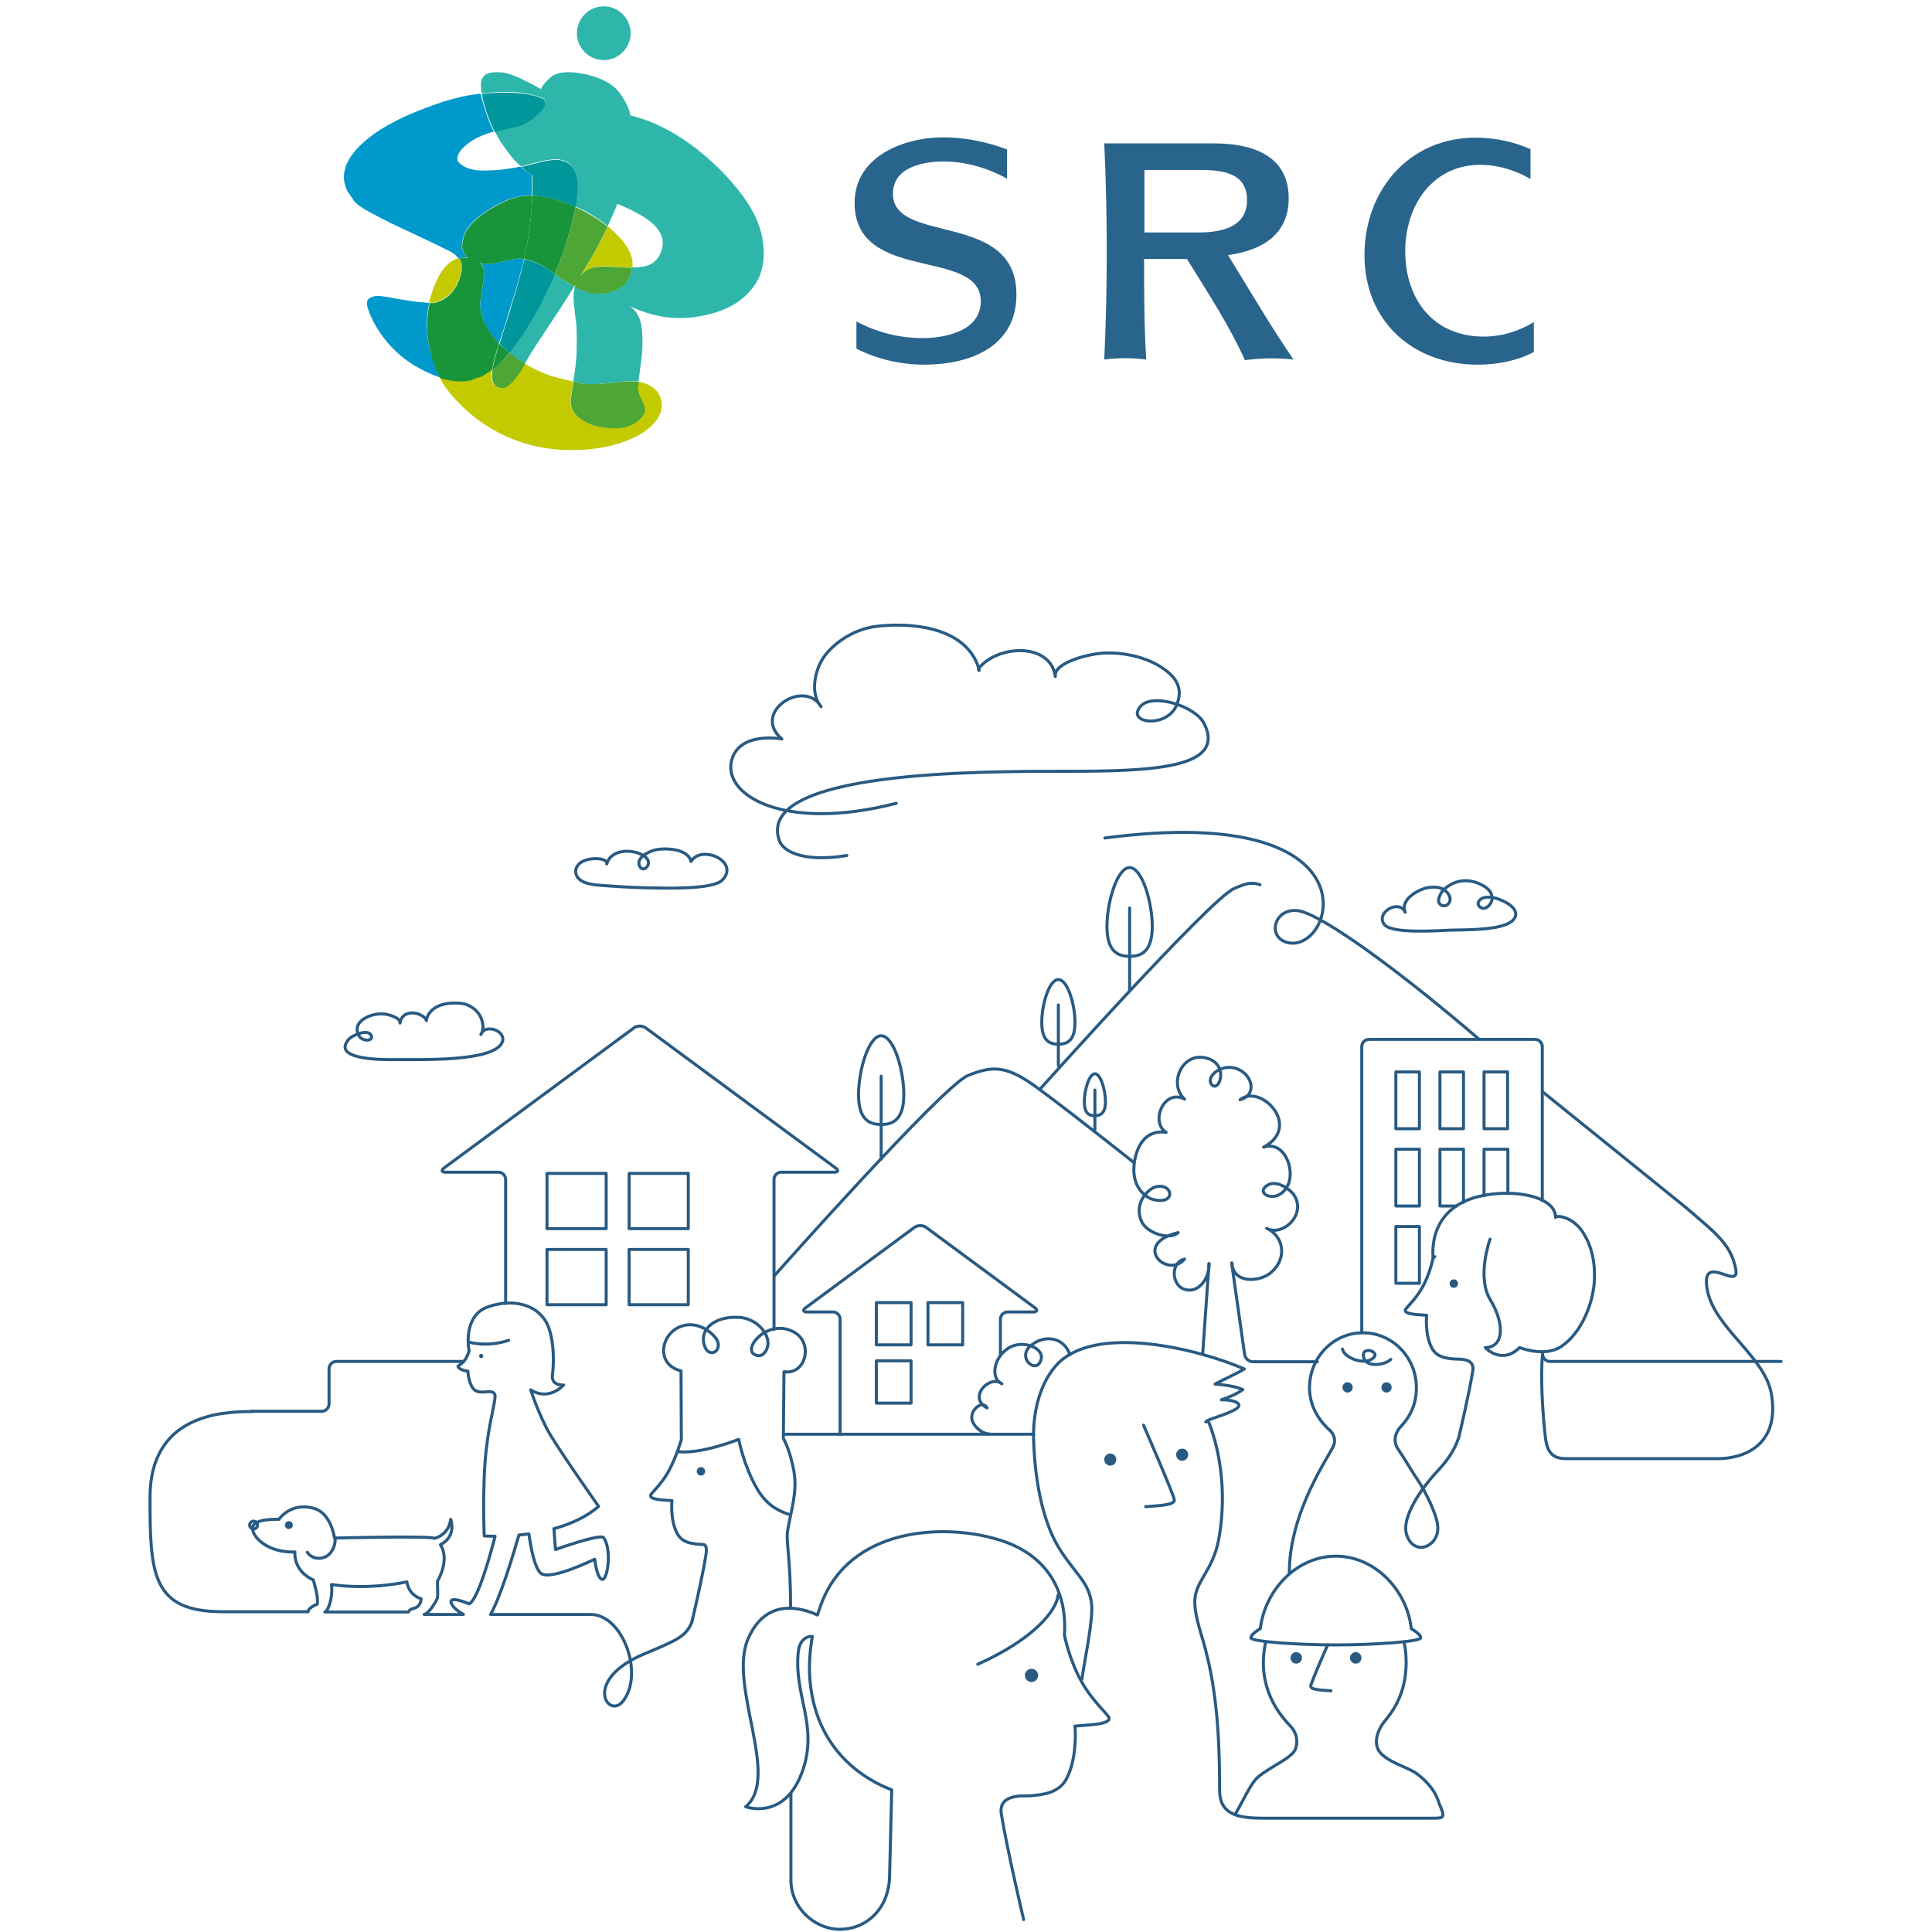 <?xml version="1.0" encoding="utf-8"?>
<!-- Generator: Adobe Illustrator 21.1.0, SVG Export Plug-In . SVG Version: 6.00 Build 0)  -->
<svg version="1.1" id="src" xmlns="http://www.w3.org/2000/svg" xmlns:xlink="http://www.w3.org/1999/xlink" x="0px" y="0px"
	width="640px" height="640px" viewBox="0 0 640 640" style="enable-background:new 0 0 640 640;" xml:space="preserve">
<style type="text/css">
	.st0{fill:none;stroke:#285A82;stroke-linecap:round;stroke-linejoin:round;stroke-miterlimit:10;}
	.st1{fill:none;stroke:#285A82;stroke-miterlimit:10;}
	.st2{fill:#285A82;}
	.st3{fill:#29648D;}
	.st4{fill:none;}
	.st5{fill:#C3CB00;}
	.st6{fill:#AAC00D;}
	.st7{fill:#0099CC;}
	.st8{fill:#0098CB;}
	.st9{fill:#18943B;}
	.st10{fill:#2EB6AA;}
	.st11{fill:#2CB5A9;}
	.st12{fill:#4DA635;}
	.st13{fill:#00979C;}
</style>
<g>
	<g>
		<g>
			<rect x="181.2" y="388.7" class="st0" width="19.6" height="18.3"/>
			<rect x="208.4" y="388.7" class="st0" width="19.6" height="18.3"/>
			<rect x="181.2" y="413.9" class="st0" width="19.6" height="18.3"/>
			<rect x="208.4" y="413.9" class="st0" width="19.6" height="18.3"/>
			<path class="st0" d="M295.5,592.8"/>
			<path class="st0" d="M350.5,528.4c-0.5,5.1-7.9,14.5-26.6,22.9"/>
			<path class="st0" d="M511,448.6c0,1.3,1.1,2.4,2.4,2.4H590"/>
			<path class="st0" d="M451.1,441.5v-94.8c0-1.3,1.1-2.4,2.4-2.4h55c1.3,0,2.4,1.1,2.4,2.4v51"/>
			<path class="st0" d="M408,418.4l4.3,30.3c0.2,1.3,1.4,2.4,2.8,2.4h21.3"/>
			<rect x="307.4" y="431.5" class="st0" width="11.5" height="14"/>
			<rect x="290.3" y="431.5" class="st0" width="11.5" height="14"/>
			<rect x="290.3" y="450.8" class="st0" width="11.5" height="14"/>
			<rect x="462.4" y="355.1" class="st0" width="7.8" height="18.8"/>
			<rect x="477" y="355.1" class="st0" width="7.8" height="18.8"/>
			<rect x="491.6" y="355.1" class="st0" width="7.8" height="18.8"/>
			<rect x="462.4" y="380.7" class="st0" width="7.8" height="18.8"/>
			<polyline class="st0" points="484.8,398.3 484.8,380.7 477,380.7 477,399.5 482.5,399.5 			"/>
			<polyline class="st0" points="491.6,396.1 491.6,380.7 499.5,380.7 499.5,395.4 			"/>
			<rect x="462.4" y="406.3" class="st0" width="7.8" height="18.8"/>
			<path class="st0" d="M166.3,345.4c-3.1,6.5-27.6,5.5-35,5.6c-2.1,0-22.2,0.6-15.7-6.8c1.1-1.2,5.7-3.2,7.1-1.6
				c1.9,2.3-3.2,3-4.2-0.3c-0.6-2.1,0.2-3.5,1.9-4.7c1.9-1.3,4.5-1.9,6.8-1.7c1.2,0.1,5.5,1.1,5.3,3c0.6-4.5,6.7-4.1,8.8-1
				c0,0.3-0.1,0.3-0.1,0c1.5-5.8,8.5-5.9,11.8-5.5c2.1,0.3,4.1,1.5,5.5,3.3c1.4,1.8,2.1,5.2,0.8,7
				C160.6,338.9,168.1,341.5,166.3,345.4z"/>
			<path class="st0" d="M191.8,286.2c2.7-2.6,9.8-2.1,9.2,0c2-7.2,15.7-3.9,13.6,0.5c-0.8,1.6-2.5,1.5-2.9-0.3
				c-0.4-1.6,1.1-3.3,4.2-4.5c2.1-0.8,4.8-0.8,7.1-0.5c5.7,0.9,5.9,4,5.9,4c3.4-5.8,16.3,0,10.4,6.1c-3.1,3.3-19.2,2.7-25.2,2.6
				c-6.5-0.2-9.6-0.4-16.1-0.9c-3.5-0.3-7.1-1.3-7.3-4.4C190.7,287.7,191.1,286.9,191.8,286.2z"/>
			<path class="st0" d="M256.5,422.6c0,0,55.9-63,64.1-66.3c8.2-3.3,12.8-3.6,23.5,4.4c10.9,8,31.5,24.4,31.5,24.4"/>
			<path class="st0" d="M400.5,418.6c0.3,4.4-3.3,10.3-8.4,8.4c-4.1-1.6-4.3-8.9,0.3-9.9c-5.8,6.7-17.7-5-2.1-8.8
				c-2.5,2.6-10.4,0.4-12.2-3.8c-2.6-6.2,2.4-10.4,4.1-11.1c2.9-1.2,5.2,0.3,5.3,2c0,3-4.8,2.5-6.7,1.5c-2.8-1.5-5.2-4.6-5.2-9.3
				c0-5,2.3-13.7,10.7-12.5c-5.4-3.4-0.7-14.6,6.1-11c-5.4-5-0.9-15.4,6.8-13.7c8.2,1.7,4.8,11.5,2.3,9c-2.6-2.6,3.8-8.2,9.6-4.7
				c4.2,2.5,4.8,8.3-0.3,9.6c6.7-5.5,20.7,8.8,7.8,15.7c6.7-2.2,10.3,7,8.2,12.2c-3.1,7.3-11.7,3.3-6.9,0.4c2.9-1.8,7.3,1.2,8.7,3.2
				c4.4,6.5-3.8,14-9,11.1c5.5,2.5,7,9.7,1.6,14.5c-3.6,3.3-12.7,4.1-13.1-3"/>
			<path class="st0" d="M465.5,302.2c-1.7-3.9,3.5-7,6.4-7.9c1.9-0.5,4-0.7,5.8,0.1c1.8,0.7,3.8,3.4,1.9,5.2c-1,0.9-2.7,0.4-3-0.8
				c-0.2-0.8,0.2-1.8,0.5-2.4c0.7-1.6,2.2-2.7,3.7-3.5c3-1.6,6.7-1.5,9.8,0.1c2,1,3.6,2.3,3.7,4.5c0,1.9-2.3,4.5-4.1,2.9
				c-1.3-1.2,0-2.7,1.3-3c1.4-0.4,2.8-0.2,4.2,0.2c2.4,0.7,7.2,3,6.3,5.9c-1.3,4.2-11.5,4.5-21,4.6c-3.8,0.1-19.8,1.4-22.4-1.8
				C455.5,302.3,463.5,297.7,465.5,302.2z"/>
			<path class="st0" d="M299.4,362.6c0,8.1-3.4,9.9-7.5,9.9s-7.5-1.8-7.5-9.9s3.4-19.5,7.5-19.5
				C296.1,343.2,299.4,354.5,299.4,362.6z"/>
			<line class="st0" x1="291.9" y1="356.5" x2="291.9" y2="384"/>
			<path class="st0" d="M381.7,306.9c0,8.1-3.4,9.9-7.5,9.9s-7.5-1.8-7.5-9.9c0-8.1,3.4-19.5,7.5-19.5S381.7,298.8,381.7,306.9z"/>
			<line class="st0" x1="374.2" y1="300.8" x2="374.2" y2="328.3"/>
			<path class="st0" d="M356.1,338.7c0,5.9-2.4,7.2-5.5,7.2s-5.5-1.3-5.5-7.2c0-5.9,2.4-14.2,5.5-14.2S356.1,332.8,356.1,338.7z"/>
			<line class="st0" x1="350.6" y1="332.9" x2="350.6" y2="353"/>
			<path class="st0" d="M366.2,364.9c0,3.8-1.6,4.7-3.5,4.7c-2,0-3.5-0.8-3.5-4.7c0-3.8,1.6-9.2,3.5-9.2
				C364.6,355.7,366.2,361.1,366.2,364.9z"/>
			<line class="st0" x1="362.7" y1="361.1" x2="362.7" y2="374.2"/>
			<g>
				<path class="st0" d="M331.4,448.7V437c0-1.3,1.1-2.4,2.4-2.4h8.5c1.3,0,1.5-0.6,0.5-1.4l-36-26.6c-1.1-0.8-2.8-0.8-3.9,0
					l-36,26.6c-1.1,0.8-0.9,1.4,0.5,1.4h8.5c1.3,0,2.4,1.1,2.4,2.4v38.2"/>
			</g>
			<path class="st0" d="M327.6,475c-2.6-0.1-5.7-3-5.7-5.5c0-2.9,3.7-5.7,5.1-3.1c-6.6-3.5,0.9-11.2,4.9-8
				c-3.6-1.5-3.1-8.1,1.8-11.6c5.1-3.6,13.8,0.1,10.6,4.8c-2,2.9-7.6-2.4-2.4-6.2c4.7-3.5,10.8-2.1,12.5,3.4"/>
			<g>
				<path class="st0" d="M167.5,431.8v-41.1c0-1.3-1.1-2.4-2.4-2.4h-17.5c-1.3,0-1.5-0.6-0.5-1.4l62.9-46.4c1.1-0.8,2.8-0.8,3.9,0
					l62.9,46.4c1.1,0.8,0.9,1.4-0.5,1.4h-17.5c-1.3,0-2.4,1.1-2.4,2.4v49.7"/>
			</g>
			<g>
				<line class="st0" x1="342.4" y1="475.1" x2="259.7" y2="475.1"/>
			</g>
			<g>
				<line class="st0" x1="400.5" y1="418.6" x2="398.4" y2="448.6"/>
			</g>
			<g>
				<path class="st0" d="M83.2,467.5h23.4c1.3,0,2.4-1.1,2.4-2.4v-11.7c0-1.3,1.1-2.4,2.4-2.4h42.2"/>
			</g>
			<path class="st0" d="M358.4,556.2c0.7-5.2,3.8-19.7,3.2-24.9c-0.8-6.9-4.9-9.5-10.1-17.4c-7.9-11.9-8.9-30.6-9.1-36.7
				c-0.3-8.4,1.6-18.1,7.3-24.7c12.6-14.5,48-5.4,62.5,1c-3,1.8-6.6,3.3-9.7,5c2.9,0.2,6.6,0.7,9.2,1.8c-2,1.5-4.7,2.6-7.1,3.4
				c3.7-0.1,7,1.1,5.4,2.6c-1.8,1.7-8.9,3.6-10,4.3l-0.6,0.4c0.3-0.1,0.6-0.1,0.9-0.1c0,0,7.4,16.2,3.5,38.6
				c-2,11.4-8.3,14.2-8,21.7c0.2,5.3,2.6,11.1,3.8,16.3c4.4,16.8,4.4,36.7,4.4,45.4c0,8,5.6,9.4,14.5,9.4c18.7,0,50.1,0,56.1,0
				c3.7,0,4.2-0.1,2.3-4.5"/>
			<path class="st0" d="M379.5,499.1c2.9-0.3,9.8-0.3,9.5-2.3c-0.3-2-10.2-24.7-10.2-24.7"/>
			<path class="st0" d="M427.1,521.1c0-20.6,13.4-38.9,14.7-42.3c1-2.7-0.8-4.6-1.5-5.2c-3.8-3.5-6.5-8.2-6.5-13.9
				c0-10.1,7.9-18.2,17.7-18.2s17.7,8.2,17.7,18.2c0,5-1.7,9.2-5.2,12.9c-1.5,1.6-2.9,4.6-0.7,7.7c2.2,3.2,4.5,7.3,6.5,10.2
				c2.1,3.1,6.5,11.6,6.5,15.6c0.1,6.4-7.9,9.5-10.3,2.4c-2-5.9,5.2-15.9,10.2-21.2c2.8-3,5.6-6.6,7.1-11.3"/>
			<path class="st0" d="M444.7,446.9c0.7,3,6.6,4.9,9.2,3.6c5.1-2.5-3.9-5.4-2-0.4c1.2,3,7.1,2,8.8,0.2"/>
			<path class="st0" d="M344.6,360.7c0,0,56-62.6,64.1-66.3c4-1.8,6.1-2.3,8.7-1.3"/>
			<path class="st0" d="M296.9,266.1c-37.7,9.7-58.1-3-54.4-14.7c2.9-9.2,16.5-6.6,16.5-6.6c-10.3-8.8,7.4-20.2,13-10.7
				c-4-4.7-2-13.5,2.2-18.1c4.1-4.5,9.8-7.7,16-8.5c9.5-1.2,29.7-0.8,34.1,14.1c0.2,0.7-0.1,0.7-0.2,0c6-8,23.9-9,25.5,2.5
				c-0.7-4.8,11.8-7.5,15.2-7.7c6.6-0.5,14.2,1,19.7,4.5c5,3.2,7.4,6.8,5.5,12.1c-2.9,8.6-17.4,6.7-12.1,0.9c4-4.4,18.1,0,21,5.8
				c7.4,14.9-17.3,15.8-46,15.8s-102.5-0.1-94.8,22.8c1.6,4.6,9.7,7.2,22.4,5.1"/>
			<path class="st0" d="M490,344.3c-23.5-20.2-47.6-38.2-57.7-42c-9.4-3.6-13.5,7.8-5.9,9.9c15.5,4.2,31.5-46.7-60.4-34.6"/>
			<path class="st0" d="M511,448.3c-0.7,7.2-0.1,18.8,0.9,27.6c0.7,6.8,3.8,7.3,7.5,7.3s41.2,0,49.6,0c8.4,0,20.7-4.2,17.8-21.4
				c-2.1-12.4-18.7-21.7-21.2-34.3c-2.6-13.4,10.8,0.4,9.4-7c-1.5-8.3-6.8-12.1-16.3-20.3c0,0-22.1-17.9-47.8-38.6"/>
			<path class="st0" d="M493.6,410.5c0,0-4.5,12.4,0,19.9c5.4,9.1,4.1,16-1.6,16c0,0,5.4,5.9,11.4,0c0,0,8.2,3.3,13.7-0.3
				c7-4.6,11-15.1,11.1-23c0.1-5.2-0.9-10.1-3.6-14.5c-3.5-5.8-9.3-6.1-9.3-5.3c0-7.7-16.4-9.9-27.4-6.4c-9.4,3-13.8,10.4-13.2,19.7
				"/>
			<path class="st0" d="M483.3,475.9c0,0,3.4-14.3,4.6-21.9c0.7-4.3-4.9-3.7-5.9-3.8c-2.9-0.2-6-0.6-7.6-3.5c-2.5-4.5-1.8-11-1.8-11
				c-2.2-0.2-7.3-0.2-7.1-1.7c0.1-0.7,3.3-3.3,5.6-7.4c2.7-4.8,3.6-9.8,3.6-9.8"/>
			<path class="st0" d="M261.2,501.6c-4-1.3-7.6-3.5-10.5-8.6c-4.3-7.4-6-16.2-6-16.2s-12.2,4.9-19.9,4.1"/>
			<path class="st0" d="M229.2,537.3c-1.9,4.8-4.9,6-15.6,10.5c-21,8.7-12.1,22-7.2,15.7c7-8.9,0-28.7-10.8-28.7h-33.1
				c3.3-5.8,7.6-20,9.4-26.3c1-0.1,2.1-0.2,3.3-0.4c0.6,4.4,1.9,11.4,4,13.1c3.2,2.5,17.8-4.7,17.8-4.7s0.7,6.4,2.5,6.7
				c1.7,0.2,3.3-9.6,0.5-13.8c-1-1.5-16,3.9-16,3.9l-0.5-6.9c5.4-1.5,10.7-3.8,14.8-7.4c0,0-11.6-16.4-16-23.7
				c-3.7-6.2-6.5-14.9-6.5-14.9c6.1,3.9,10.9-1.6,10.9-1.6s-4.2,0.4-3.7-3.4c0.7-4.9,0.4-14.1-2.6-18.3c-4.8-6.8-14.1-6.2-19.7-3.8
				c-5.4,2.4-6.2,9.4-5.3,14.2c0,0-0.5,1.8-1.4,3c-0.9,1.2-2.2,1.9-2.3,2.1c0,0.8,2.2,1.6,3.3,1.6c0,0,0.1,3.4,1.6,5.6
				c1,1.4,2.6,1.4,4.1,1.3c0.6,0,3.4-0.7,3.3,1.6c-0.1,2.4-1.9,8.6-2.9,17.2c-1.4,11.9-0.7,28.9-0.7,28.9s1.4,0.1,3.6,0.1
				c-1.2,4.8-5.6,21.1-8.6,22.4c0,0-6.9-3-5.9-0.2c0.5,1.3,2.1,2.6,4,3.7h-13c1.6-0.2,4.2-4.7,4.4-5.4c0.2-0.7,0-5.6,0-5.6
				s4.3-6.9,1-12.1c5.5-2.8,3.4-8.4,3.4-8.4c-0.7,5.4-5.4,6.3-5.4,6.3c-1.2-0.9-33.1-0.1-33.1-0.1s-1-8.1-6.7-9.8
				c-7.8-2.3-11.7,3.6-11.7,3.6s-8.2-0.4-8.7,2.6c-0.5,3,4.9,8.6,14,8.2c0,0-0.8,6.1,6.1,9.3c0.3,1.1,1.7,5.6,1.3,8c0,0-3,1.1-3,2.5
				c0,0-24.7,0-28.4,0c-23.5,0-24-12.7-24-37.9c0-27.5,24-28.4,33.8-28.4"/>
			<path class="st1" d="M85.3,505.2c0,0.7-0.6,1.3-1.3,1.3c-0.7,0-1.3-0.6-1.3-1.3c0-0.7,0.6-1.3,1.3-1.3
				C84.7,503.9,85.3,504.5,85.3,505.2z"/>
			<path class="st0" d="M101.8,514.2c1.7,2.6,5.3,2.5,7.2,0.7c1.5-1.4,2.2-3.7,2-5.5"/>
			<path class="st0" d="M465.1,543.9c0.5,2.2,0.7,4.5,0.7,6.8c0,7.5-2.3,13.8-6.9,19.2c-2.1,2.4-4.9,8-1,11.4
				c3.7,3.2,8.6,4.1,11.6,6.4c6.3,4.7,7.2,9.7,7.2,9.7"/>
			<path class="st0" d="M409.4,600.6c2.4-4,4.9-9.8,7.2-11.8c4.2-3.7,11.5-6.3,12.6-9.6c1.3-4.1-1.1-6.8-2-7.7
				c-5.1-5.3-8.7-12.3-8.7-20.7c0-2.4,0.3-4.7,0.8-6.9"/>
			<path class="st0" d="M440.9,560.1c-2.1-0.2-6.9-0.2-6.7-1.6c0.2-1.4,5.6-13.6,5.6-13.6"/>
			<path class="st0" d="M442.5,544.9c12.8,0,27.8-1.1,28.1-2.3c0.3-1.1-3.1-3.1-3.1-3.1c-1.4-12.7-12-24-25-24s-23.5,11.3-25,24
				c0,0-3.4,2-3.1,3.1C414.7,543.8,429.6,544.9,442.5,544.9z"/>
			<path class="st0" d="M135.3,534c0.5-1.3,1.9-0.9,3-1.8c1.2-0.9,1.2-2.6,1.2-2.6c-4.4-1.4-4.7-5.6-4.7-5.6s-11.9,2.8-25,0.9
				c0.6,4.3-1.2,9-2.2,9.1H135.3z"/>
			<path class="st0" d="M175.7,460.4"/>
			<path class="st0" d="M155.4,444.6c0,0,5.8,1.8,13.1-0.6"/>
			<path class="st0" d="M339.1,635.9c0,0-5.4-22.8-7.4-35c-1.1-6.9,7.8-5.9,9.4-6c4.7-0.4,9.6-1,12.1-5.5c3.9-7.2,2.9-17.6,2.9-17.6
				c3.5-0.4,11.7-0.4,11.3-2.7c-0.2-1.1-5.3-5.3-9-11.8c-4.3-7.6-5.8-15.7-5.8-15.7c1-14.8-6-26.5-21-31.3
				c-17.6-5.7-47.9-4.7-58.5,18.5c-0.9,1.9-1.6,4-2.3,6.2c-5.5-2.5-17.1-5.8-23,7.9c-6.7,15.5,10.9,45.9-0.8,55.6
				c0,0,12.9,4.8,18.8-11.7c5.5-15.4-3.1-25.3-1.3-40.1c0.4-2.9,2.3-4.8,4.6-4.6c-0.8,4.5-1.1,9-0.9,13c1.5,25.6,19.7,35,27.2,37.8
				l-0.7,27.9c0,12.5-8.8,18.6-17,18.3c-8.2-0.3-15.7-7.3-15.7-16.3v-29"/>
			<path class="st0" d="M229.2,537.3c0,0,3.4-14.3,4.6-21.9c0.7-4.3-0.7-3.7-1.8-3.8c-2.9-0.2-6-0.6-7.6-3.5c-2.5-4.5-1.8-11-1.8-11
				c-2.2-0.2-7.3-0.2-7.1-1.7c0.1-0.7,3.5-3.6,5.8-7.7c2.7-4.8,4.4-10.8,4.4-10.8l-0.1-22.8c-8.5-2-6.9-12.4,0.2-14.8
				c4.4-1.5,8.8,0.9,11.1,3.7c3.4,4.1-2.3,7.9-3.7,2.2c-1.3-5.1,3.8-9.3,11.7-8.8c5.2,0.3,9.4,4.6,9.5,8.4c0.1,2-1.6,5.6-4.6,3.8
				c-3.7-2.2,5-12.3,13.6-7.1c6,3.7,3.5,14-3.7,12.9l-0.2,22.1c0,0,2.2,3.7,3.5,10.9c1.2,7-1,13-2.1,19.7c-0.6,3.4,1,8.8,1,25.5"/>
		</g>
		<g>
			<path class="st2" d="M343.9,555c0,1.2-1,2.2-2.2,2.2c-1.2,0-2.2-1-2.2-2.2c0-1.2,1-2.2,2.2-2.2
				C342.9,552.8,343.9,553.8,343.9,555z"/>
			<circle class="st2" cx="367.8" cy="483.5" r="2"/>
			<path class="st2" d="M393.6,481.9c0,1.1-0.9,2-2,2c-1.1,0-2-0.9-2-2c0-1.1,0.9-2,2-2C392.6,479.8,393.6,480.7,393.6,481.9z"/>
			<circle class="st2" cx="446.4" cy="459.6" r="1.7"/>
			<circle class="st2" cx="459.3" cy="459.6" r="1.7"/>
			<circle class="st2" cx="232.2" cy="487.4" r="1.4"/>
			<circle class="st2" cx="95.7" cy="505.2" r="1.3"/>
			<path class="st2" d="M447.2,549.2c0,1.1,0.9,1.9,1.9,1.9c1.1,0,1.9-0.9,1.9-1.9c0-1.1-0.9-1.9-1.9-1.9
				C448.1,547.3,447.2,548.1,447.2,549.2z"/>
			<path class="st2" d="M427.5,549.2c0,1.1,0.9,1.9,1.9,1.9c1.1,0,1.9-0.9,1.9-1.9c0-1.1-0.9-1.9-1.9-1.9
				C428.4,547.3,427.5,548.1,427.5,549.2z"/>
			<circle class="st2" cx="159.4" cy="449.2" r="0.7"/>
			<circle class="st2" cx="481.6" cy="425.2" r="1.4"/>
		</g>
	</g>
	<g>
		<g>
			<path class="st3" d="M306.2,120.8c-7.8,0-15.6-1.8-22.5-5.3v-9c6.6,3.5,14.1,5.5,21.8,5.5c7.6,0,19.4-2.3,19.4-12.2
				c0-17.9-41.8-5.8-41.8-32.6c0-15.5,16.4-21.7,29.4-21.7c7.3,0,14.4,1.5,21.1,4v9.7c-6.4-3.6-13.8-5.7-21.1-5.7
				c-6.8,0-16.7,1.9-16.7,10.7c0,17,40.9,5.5,40.9,33.3C336.8,115,321.1,120.8,306.2,120.8z"/>
			<path class="st3" d="M413.1,66.3c0,9.1-8.8,10.7-16,10.7h-18V56.3h18.2C404.5,56.3,413.1,57,413.1,66.3z M428.5,119.1
				c-7.7-11.2-14.5-22.9-21.7-34.6c11-1.5,20.1-6.6,20.1-18.8c0-14.4-12.4-18.2-24.7-18.2h-36.4c1.1,23.8,1.1,47.9,0,71.6
				c4.6-0.6,9.3-0.6,13.9,0C379,108,379,97,379,85.8h14.2c6.9,11.2,13.8,21.6,19.2,33.5C417.8,118.6,423.1,118.5,428.5,119.1z"/>
			<path class="st3" d="M489.5,120.8c-21.5,0-37.5-14.4-37.5-36.3c0-21.5,14.8-38.9,36.8-38.9c6.3,0,12.5,1.3,18.2,3.8v9.9
				c-5-2.9-10.7-4.7-16.6-4.7c-16,0-24.9,13.6-24.9,28.6c0,15.9,9.3,28.3,26,28.3c5.8,0,11.6-1.7,16.6-4.8v9.9
				C502.4,119.6,495.9,120.8,489.5,120.8z"/>
		</g>
		<g>
			<path class="st4" d="M159.7,45.1c-1.2,0.5-2.3,1-3.3,1.7c-1,0.6-1.8,1.3-2.5,2c-0.9,0.8-1.4,1.6-1.8,2.3
				c-0.3,0.8-0.4,1.5-0.4,2.2c0.7,1.1,1.8,1.8,3.2,2.4c1.5,0.6,3.2,0.9,5.3,0.9c2.1,0,4.3-0.1,6.8-0.4c1.8-0.2,3.7-0.5,5.6-0.9
				c-2.4-2-4.4-4.5-6.8-8.2c-0.7-1.1-1.3-2.2-1.9-3.4c-0.5,0.1-0.9,0.2-1.4,0.4C161.6,44.4,160.7,44.7,159.7,45.1z"/>
			<path class="st4" d="M182.3,107.2c-3.8,5.7-6.2,9.4-7.5,11.8c-0.4,0.5-0.6,1-0.9,1.5c2.5,1.5,5.2,2.8,8.2,4
				c0.5,0.1,4.6,1.2,4.6,1.2l1.7,0.4c0.6,0.2,1.2,0.3,1.6,0.4c0.6-3.4,1-6.5,1.1-9.4c0.1-4.2,0.1-7.3-0.1-9.9
				c-0.3-2.7-0.6-4.8-0.8-6.9c-0.3-1.9-0.1-3.5,0.3-5.4c-0.1,0-0.2-0.1-0.2-0.1C188.4,97.9,185.9,101.9,182.3,107.2z"/>
			<path class="st4" d="M206.3,79.8C206.3,79.9,206.3,79.9,206.3,79.8l0.2,0.3l0.4,0.5l0,0c2,2.7,2.9,5.4,2.6,8
				c1.3,0,2.5-0.1,3.7-0.3c2.1-0.4,3.9-1.4,5.2-3.4c3-5.4,0.7-10.2-7.6-14.5c-2-1-3.9-1.9-6-2.8c0,0-0.1-0.1-0.2-0.1
				c-0.8,2.2-1.9,4.7-3.2,7.4C203.1,76.5,204.8,78.1,206.3,79.8z"/>
			<path class="st5" d="M211.3,128.9c0.1,0.8,0.4,1.8,1.1,3.2c0.7,1.3,1,2.4,1.1,3.3c0.1,0.9-0.2,1.7-0.9,2.6
				c-2.1,2.4-4.8,3.7-8.4,3.8c-3.9,0.1-6.7-0.5-9.5-1.7c-4.5-2.1-6.3-4.8-5.6-8.9c0.3-1.7,0.6-3.3,0.8-4.8c-0.4-0.1-1-0.2-1.6-0.4
				l-1.7-0.4c0,0-4.1-1.1-4.6-1.2c-3.1-1.2-5.8-2.5-8.2-4c-0.6,1.1-1,2-1.5,2.5c-0.4,0.8-1,1.5-1.9,2.6c-0.9,1.1-1.7,1.9-2.6,2.5
				c-1,0.6-1.9,0.6-3,0.2c-1.7-0.7-2.3-2.6-1.9-5.9c-1.3,1-2.6,1.8-3.9,2.5c-0.7,0.2-1.2,0.3-1.8,0.5c-0.5,0.2-1,0.4-1.4,0.6
				c-2.7,0.5-5.5,0.4-8.7-0.4c-0.5-0.1-1-0.3-1.5-0.4c1.5,2.7,3.4,5.3,6,8c4.6,4.8,9.6,8.4,15.7,11.3c6.6,3,13.1,4.5,20.9,4.7
				c10.2,0.1,18.3-1.8,24.8-5.8c0,0,0,0,0,0c2.8-1.9,4.6-3.8,5.6-6.1c0.9-2,0.9-4-0.1-6.2c0,0,0,0,0,0c-1-2.1-3-3.5-5.8-4.3
				c-0.4-0.1-1-0.2-1.5-0.3C211.3,127.8,211.2,128.6,211.3,128.9z"/>
			<path class="st5" d="M192.3,91.3c1.6-1.6,3-2.5,4.7-2.9c1.7-0.2,4-0.3,7.7,0c1.8,0.2,3.4,0.3,4.8,0.2c0.3-2.6-0.6-5.3-2.6-8l0,0
				l-0.4-0.5l-0.2-0.3c0,0,0,0,0,0c-1.5-1.7-3.1-3.3-4.9-4.8c-0.6,1.2-1.1,2.3-1.8,3.6C197.4,83,195.1,86.9,192.3,91.3z"/>
			<path class="st5" d="M143.6,100.3c2.4-0.6,4.2-1.7,5.7-3.2c1.5-1.6,2.5-3.5,3.1-5.8c0.3-0.7,0.4-1.4,0.5-2.1
				c0.1-0.7,0.1-1.3-0.1-1.9c-0.1-0.6-0.4-1.2-0.8-1.8c-3,0.8-5.4,3.2-7.4,7.5c-1.1,2.5-1.9,4.9-2.5,7.2
				C142.7,100.3,143.2,100.3,143.6,100.3z"/>
			<path class="st6" d="M190.2,94.8c0.1,0,0.2,0.1,0.2,0.1c0-0.3,0.1-0.5,0.2-0.7C190.5,94.4,190.4,94.6,190.2,94.8z"/>
			<path class="st7" d="M155,85.3C155,85.3,155.1,85.3,155,85.3c0.1,0,0.1,0,0.1,0c-0.2-0.2-0.5-0.3-0.7-0.5c0,0-0.1-0.1-0.1-0.1
				c-0.7-0.9-1.1-1.8-1.3-2.9c0,0,0-0.1,0-0.2c0,0,0,0,0,0c0.1-3,1.2-5.6,3.5-7.9c3-3,6.4-5,9.4-6.5c3.4-1.7,6.5-2.4,9.8-2.5
				c0,0,0,0,0,0c0.2,0,0.3,0,0.5,0c0-2,0-4.2-0.1-6.6c0,0-1.3-0.9-3.2-2.5c-0.2-0.1-0.3-0.3-0.5-0.4c-1.9,0.4-3.8,0.7-5.6,0.9
				c-2.4,0.3-4.6,0.4-6.8,0.4c-2.1,0-3.8-0.3-5.3-0.9c-1.5-0.6-2.5-1.4-3.2-2.4c0-0.8,0.1-1.5,0.4-2.2c0.4-0.8,0.9-1.5,1.8-2.3
				c0.7-0.7,1.5-1.3,2.5-2c1-0.6,2.1-1.2,3.3-1.7c0.9-0.4,1.8-0.7,2.7-1c0.5-0.2,0.9-0.3,1.4-0.4c-1.7-3.3-3.1-7.3-4.4-12.5
				c0,0,0,0,0-0.1c-1.4,0.2-2.7,0.4-4.1,0.6c-3.2,0.6-6.2,1.4-9.2,2.4c-6.4,2.2-11.6,4.3-16,6.7c-4.5,2.4-8,4.9-10.8,7.7
				c-2.8,2.8-4.3,5.4-4.9,7.9c-0.6,2.5-0.2,4.7,0.9,7.1c0.1,0.2,0.3,0.4,0.5,0.7c0.2,0.3,0.4,0.5,0.6,0.9c0.3,0.3,0.5,0.7,0.7,1
				c0.2,0.3,0.4,0.6,0.7,0.9c0.6,0.8,2.2,1.9,4.7,3.3c2.6,1.4,5.8,3.1,10.1,5.1c4.3,2,7.7,3.6,10.6,5c2.9,1.4,5,2.4,6.5,3.2
				c0.9,0.5,1.5,1.1,2.1,1.7c0.1,0.1,0.2,0.3,0.3,0.4c0.3-0.1,0.5-0.2,0.8-0.2C153.4,85.2,154.2,85.2,155,85.3z"/>
			<path class="st7" d="M141.4,107.9c0-2.6,0.2-5.1,0.8-7.6c-0.5,0-1,0-1.6-0.1c-1.4-0.1-3-0.2-5.2-0.6c-2-0.3-3.8-0.6-5.3-0.9
				c-1.6-0.3-2.8-0.5-3.8-0.6c-0.8-0.1-1.5-0.1-2.1,0c-0.6,0.1-1.1,0.3-1.7,0.6c-0.5,0.3-0.8,0.7-0.9,1.3c-0.1,0.6,0,1.4,0.3,2.3
				c1.2,3.6,3.2,7.1,5.9,10.5c2.7,3.3,5.9,6.1,9.5,8.3c3.1,1.8,5.9,3.1,8.6,4c-1.3-2.3-2.3-4.7-3-7.4
				C141.9,114.4,141.5,111.3,141.4,107.9z"/>
			<path class="st8" d="M146.3,34.1L146.3,34.1L146.3,34.1C146.3,34.1,146.3,34.1,146.3,34.1z"/>
			<path class="st7" d="M172.1,91.5c0.5-1.8,1.1-3.7,1.5-5.7c-0.2,0-0.5-0.1-0.7-0.1c-1-0.1-2.9,0-5.8,0.8c-2.7,0.7-4.9,1-6.7,1
				c-0.1,0-0.2,0-0.4-0.1c0,0-0.6-0.2-1.2-0.5c0.7,0.6,1.2,1.4,1.5,2.3c0,0.1,0.1,0.2,0.1,0.3l0,0.2l0,0.2c0,0.1,0,0.1,0,0.3
				c0,0.7-0.1,1.6-0.3,2.9l-0.2,1.7c0,0,0,0.1,0,0.1c-0.6,2.8-0.8,4.9-0.9,6.6c0.6,4.6,2.6,8.4,6.3,12.2c1.2-3.6,2.3-6.8,3.3-10.4
				C169.9,99,171.2,95.3,172.1,91.5z"/>
			<path class="st8" d="M146.2,34.2C146.2,34.2,146.2,34.2,146.2,34.2C146.2,34.2,146.2,34.2,146.2,34.2
				C146.2,34.2,146.2,34.2,146.2,34.2z"/>
			<path class="st8" d="M146.3,34.1C146.3,34.1,146.3,34.1,146.3,34.1C146.3,34.1,146.3,34.1,146.3,34.1z"/>
			<path class="st9" d="M156,126c0.5-0.2,0.9-0.4,1.4-0.6c0.5-0.2,1.1-0.4,1.8-0.5c1.3-0.7,2.6-1.5,3.9-2.5c0.2-1.7,0.7-3.8,1.5-6.4
				c0.2-0.8,0.5-1.5,0.7-2.3c-3.7-3.9-5.7-7.7-6.3-12.2c0.1-1.7,0.3-3.8,0.9-6.6c0,0,0,0,0-0.1l0.2-1.7c0.2-1.3,0.3-2.2,0.3-2.9
				c0-0.1,0-0.2,0-0.3l0-0.2l0-0.2c0-0.1,0-0.2-0.1-0.3c-0.4-0.9-0.9-1.7-1.5-2.3c0.6,0.3,1.2,0.5,1.2,0.5c0.1,0,0.2,0.1,0.4,0.1
				c1.8,0,4-0.3,6.7-1c3-0.8,4.8-0.9,5.8-0.8c0.2,0,0.5,0.1,0.7,0.1c0.5-2.2,1-4.6,1.4-7.3c0.6-3.8,1.2-8.2,1.3-13.7
				c-0.2,0-0.4,0-0.5,0c0,0,0,0,0,0c-3.4,0-6.4,0.8-9.8,2.5c-3,1.5-6.4,3.5-9.4,6.5c-2.3,2.3-3.4,4.9-3.5,7.9c0,0,0,0,0,0
				c0,0.1,0,0.1,0,0.2c0.2,1.1,0.6,2,1.3,2.9c0,0,0.1,0.1,0.1,0.1c0.2,0.2,0.4,0.4,0.7,0.5c0,0-0.1,0-0.1,0c0,0,0,0,0,0
				c-0.9-0.1-1.7-0.1-2.2,0c-0.3,0-0.6,0.1-0.8,0.2c0.4,0.6,0.7,1.1,0.8,1.8c0.1,0.6,0.1,1.2,0.1,1.9c-0.1,0.7-0.2,1.4-0.5,2.1
				c-0.6,2.3-1.6,4.2-3.1,5.8c-1.5,1.6-3.4,2.7-5.7,3.2c-0.4,0-0.8,0-1.4,0c-0.5,2.5-0.8,5-0.8,7.6c0,3.4,0.5,6.5,1.4,9.9
				c0.7,2.7,1.7,5.1,3,7.4c0.5,0.2,1,0.3,1.5,0.4C150.5,126.4,153.2,126.6,156,126z"/>
			<path class="st10" d="M200,19.9c4.9,0,8.9-4,8.9-8.9c0-4.9-4-8.9-8.9-8.9c-4.9,0-8.9,4-8.9,8.9C191.1,15.9,195.1,19.9,200,19.9z"
				/>
			<path class="st10" d="M252.8,80.8c-0.6-5.8-3.1-11-6.9-16.1c-4.4-5.8-9.7-11.5-17.6-17.2c-5.8-4.1-11.7-7.3-19.5-9.3
				c-0.2-1.5-0.9-3.6-3.3-7.1c-2-2.9-5.8-5.3-12-6.6c-5.6-1.1-8.8-0.6-10.9,0.9c-1.8,1.7-3,3-3.4,4.1c-2.3-1.2-4.2-2.3-6.7-3.5
				c-2.4-1.1-4.4-1.8-6.2-2c-6-0.5-7.8,1.4-6.7,7c1.7-0.2,3.4-0.4,5.1-0.5c3.2-0.1,5.9-0.1,8.4,0.3c2.5,0.3,4.4,0.9,6.2,1.5
				c0.5,0.1,0.9,0.4,1.1,0.7c0.2,0.4,0.3,0.8,0.2,1.4c-0.1,0.5-0.3,1-0.8,1.6c-0.4,0.6-1,1.2-1.7,1.8c-0.8,0.7-1.6,1.3-2.4,1.9
				c-0.9,0.6-1.7,1.1-2.6,1.6c-2,0.6-3.5,0.9-4.9,1.2c-1.3,0.3-2.3,0.5-3.1,0.7c-0.4,0.1-0.8,0.2-1.2,0.3c0.6,1.2,1.3,2.4,1.9,3.4
				c2.4,3.6,4.4,6.2,6.8,8.2c0.6-0.1,1.3-0.3,2-0.5c2.7-0.7,4.9-1.3,6.9-1.6c1.9-0.3,3.4-0.4,4.5,0c1.6,0.4,2.7,1.1,3.6,2.2
				c0.9,1.1,1.4,2.6,1.6,4.6c0.2,2.4,0,5.3-0.6,8.6c4,1.7,7.6,3.9,10.7,6.5c1.3-2.8,2.4-5.2,3.2-7.4c0,0,0.1,0.1,0.2,0.1
				c2.1,0.9,4,1.7,6,2.8c8.3,4.3,10.6,9.1,7.6,14.5c-1.3,2-3,3.1-5.2,3.4c-1.2,0.2-2.4,0.3-3.7,0.3c-0.1,1.2-0.5,2.4-1.1,3.6
				c0,0,0,0,0,0c-2.3,3.8-6.4,5.4-12,4.9c-0.1,0-0.1,0-0.2,0c-2.3-0.5-4.1-1.2-5.7-2.2c-0.4,1.8-0.5,3.5-0.3,5.4
				c0.2,2,0.4,4.2,0.8,6.9c0.2,2.6,0.2,5.6,0.1,9.9c-0.2,3-0.5,6-1.1,9.4c0.1,0,0.1,0,0.2,0l0.1,0c0.8,0.1,1.7,0.3,2.9,0.6
				c2.4,0.3,5.6,0.2,9.5-0.3c3.7-0.5,6.6-0.7,8.9-0.4c0.2-1.3,0.4-3,0.7-5.4c0.7-4.5,0.8-8.4,0.4-12c-0.3-3.5-1.7-6-4-7.6
				c7.6,3.5,14.1,4.6,21.8,3.6c7.6-1.2,13.8-3.5,18.5-9.1C252.3,91.8,253.5,87,252.8,80.8z"/>
			<path class="st10" d="M182.3,107.2c3.5-5.3,6.1-9.3,7.9-12.3c-0.1,0-0.2-0.1-0.3-0.2c-1.8-0.9-3.7-2.2-6.1-3.9
				c-1.1,2.7-2.4,5.4-3.7,8c-3.7,7.3-7.1,12.9-10.7,17.2c-0.2,0.3-0.5,0.6-0.7,0.9c1.6,1.3,3.3,2.5,5.1,3.6c0.3-0.4,0.6-0.9,0.9-1.5
				C176.1,116.5,178.5,112.9,182.3,107.2z"/>
			<path class="st11" d="M193.5,24.6C193.5,24.6,193.5,24.6,193.5,24.6c0.1,0,0.1,0,0.1,0C193.5,24.6,193.5,24.6,193.5,24.6z"/>
			<path class="st11" d="M193.5,24.6c-0.1,0-0.1,0-0.1,0C193.4,24.6,193.4,24.6,193.5,24.6z"/>
			<path class="st12" d="M183.8,90.8c2.3,1.7,4.3,2.9,6.1,3.9c0.1,0.1,0.2,0.1,0.3,0.2c0.1-0.2,0.3-0.4,0.4-0.6
				c0,0.2-0.1,0.5-0.2,0.7c1.6,0.9,3.5,1.6,5.7,2.2c0.1,0,0.1,0,0.2,0c5.6,0.5,9.7-1.1,12-4.9c0,0,0,0,0,0c0.6-1.2,1-2.4,1.1-3.6
				c-1.4,0-3-0.1-4.8-0.2c-3.6-0.3-6-0.2-7.7,0c-1.7,0.4-3.1,1.2-4.7,2.9c2.8-4.4,5.1-8.3,7.3-12.7c0.6-1.3,1.2-2.4,1.8-3.6
				c-3.1-2.5-6.7-4.7-10.7-6.5c-0.4,2.5-1.1,5.3-1.9,8.3C187.4,81.3,185.8,86,183.8,90.8z"/>
			<path class="st12" d="M202.7,126.8c-3.9,0.5-7.1,0.6-9.5,0.3c-1.2-0.2-2-0.4-2.9-0.6l-0.1,0c-0.1,0-0.1,0-0.2,0
				c-0.3,1.5-0.5,3.1-0.8,4.8c-0.7,4,1,6.7,5.6,8.9c2.8,1.2,5.6,1.7,9.5,1.7c3.6-0.1,6.3-1.4,8.4-3.8c0.7-0.9,1.1-1.7,0.9-2.6
				c-0.1-0.9-0.4-1.9-1.1-3.3c-0.7-1.4-1-2.4-1.1-3.2c-0.1-0.4,0-1.2,0.2-2.5C209.3,126.2,206.3,126.3,202.7,126.8z"/>
			<path class="st12" d="M163.1,122.4c-0.4,3.3,0.2,5.2,1.9,5.9c1.2,0.4,2,0.4,3-0.2c0.8-0.6,1.7-1.4,2.6-2.5
				c0.8-1.1,1.5-1.9,1.9-2.6c0.4-0.6,0.9-1.4,1.5-2.5c-1.8-1.1-3.5-2.3-5.1-3.6C166.8,119.1,165,120.9,163.1,122.4z"/>
			<path class="st13" d="M163.9,43.7c0.4-0.1,0.8-0.2,1.2-0.3c0.8-0.2,1.8-0.4,3.1-0.7c1.4-0.3,2.9-0.7,4.9-1.2
				c0.9-0.5,1.8-1,2.6-1.6c0.9-0.6,1.6-1.2,2.4-1.9c0.7-0.6,1.3-1.2,1.7-1.8c0.4-0.6,0.7-1.1,0.8-1.6c0.1-0.6,0-1-0.2-1.4
				c-0.2-0.4-0.6-0.6-1.1-0.7c-1.7-0.7-3.7-1.2-6.2-1.5c-2.5-0.3-5.2-0.4-8.4-0.3c-1.7,0.1-3.4,0.2-5.1,0.5c0,0,0,0,0,0.1
				C160.7,36.4,162.2,40.4,163.9,43.7z"/>
			<path class="st13" d="M168.8,116.9c0.2-0.3,0.5-0.5,0.7-0.9c3.5-4.3,7-9.9,10.7-17.2c1.3-2.7,2.6-5.4,3.7-8
				c-0.1-0.1-0.2-0.1-0.3-0.2c-2.5-1.8-4.2-2.8-5.6-3.4c0,0,0,0-0.1,0c-1.4-0.7-2.7-1.1-4.2-1.3c-0.5,2.1-1,3.9-1.5,5.7
				c-0.9,3.8-2.2,7.5-3.4,11.8c-1.1,3.5-2.2,6.8-3.3,10.4c0.1,0.2,0.3,0.3,0.4,0.5C166.7,115.1,167.7,116,168.8,116.9z"/>
			<path class="st13" d="M176.3,58.2c0.1,2.4,0.1,4.5,0.1,6.6c3.7,0.2,7.6,1.1,13,3.2c0.4,0.2,0.8,0.4,1.3,0.6
				c0.6-3.4,0.8-6.3,0.6-8.6c-0.2-2-0.7-3.4-1.6-4.6c-0.9-1.1-2.1-1.8-3.6-2.2c-1.1-0.4-2.6-0.3-4.5,0c-1.9,0.3-4.2,0.9-6.9,1.6
				c-0.7,0.2-1.3,0.3-2,0.5c0.1,0.1,0.3,0.3,0.5,0.4C174.9,57.3,176.3,58.2,176.3,58.2z"/>
			<path class="st9" d="M176.3,64.8c-0.1,5.5-0.7,9.9-1.3,13.7c-0.4,2.7-0.9,5.1-1.4,7.3c1.5,0.2,2.9,0.6,4.2,1.3c0,0,0,0,0.1,0
				c1.4,0.6,3.1,1.6,5.6,3.4c0.1,0.1,0.2,0.1,0.3,0.2c2-4.7,3.6-9.4,4.9-13.9c0.8-3,1.5-5.8,1.9-8.3c-0.4-0.2-0.8-0.4-1.3-0.6
				C183.9,65.9,180.1,64.9,176.3,64.8z"/>
			<path class="st9" d="M168.8,116.9c-1-0.8-2-1.7-3-2.6c-0.1-0.2-0.3-0.3-0.4-0.5c-0.3,0.7-0.5,1.5-0.7,2.3
				c-0.8,2.6-1.3,4.7-1.5,6.4C165,120.9,166.8,119.1,168.8,116.9z"/>
		</g>
	</g>
</g>
<path class="st0" d="M475.3,416.3l-0.5,0.4"/>
</svg>
